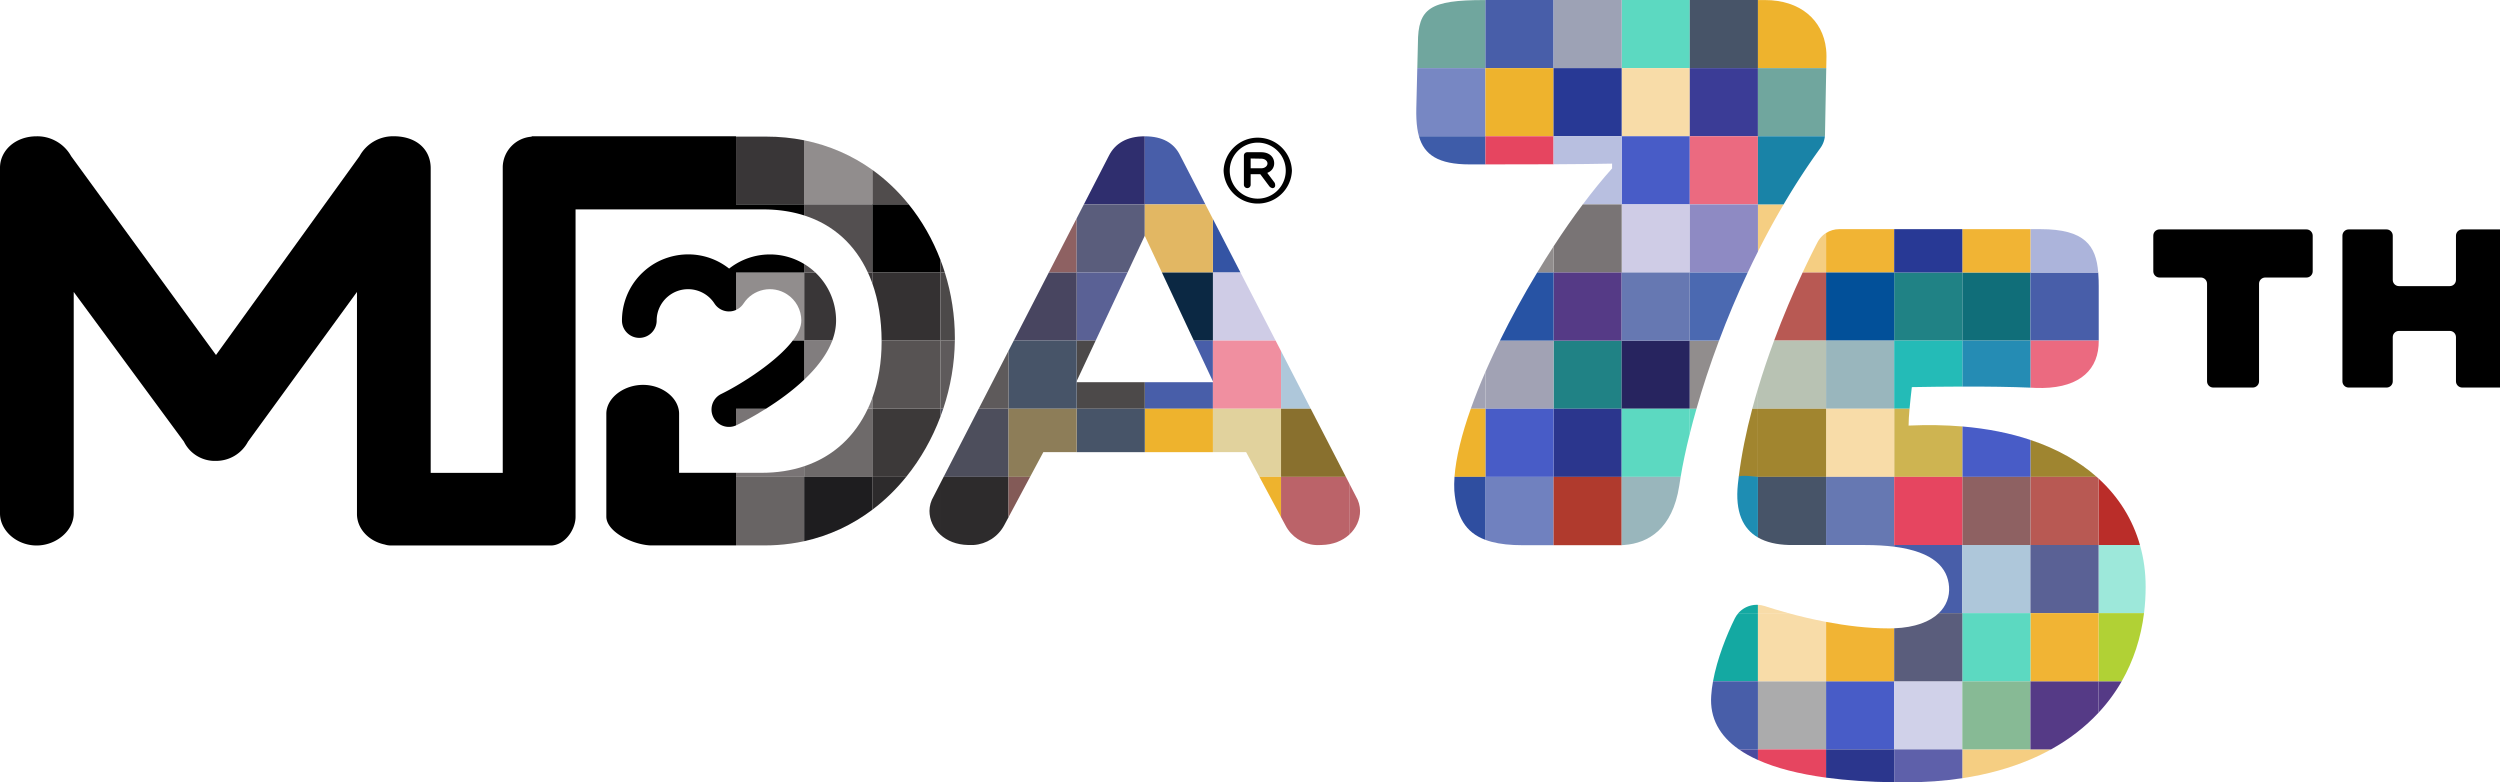 <svg id="Layer_1" data-name="Layer 1" xmlns="http://www.w3.org/2000/svg" version="1.1" viewBox="0 0 916.33 286.75"><defs><style>.cls-1,.cls-101,.cls-102,.cls-104,.cls-11,.cls-12,.cls-14,.cls-15,.cls-16,.cls-22,.cls-23,.cls-27,.cls-28,.cls-29,.cls-38,.cls-39,.cls-4,.cls-40,.cls-49,.cls-50,.cls-51,.cls-53,.cls-55,.cls-58,.cls-60,.cls-66,.cls-7,.cls-77,.cls-78,.cls-8,.cls-80,.cls-85,.cls-86,.cls-88,.cls-92,.cls-93,.cls-96,.cls-97{stroke-width:0}.cls-1,.cls-101,.cls-104,.cls-11,.cls-12,.cls-14,.cls-16,.cls-23,.cls-27,.cls-28,.cls-29,.cls-39,.cls-4,.cls-40,.cls-51,.cls-53,.cls-55,.cls-58,.cls-60,.cls-66,.cls-77,.cls-8,.cls-80,.cls-85,.cls-92,.cls-93,.cls-96,.cls-97{fill-rule:evenodd}.cls-1,.cls-15{fill:#5cd9c1}.cls-8{fill:#e64560}.cls-4{fill:#4c4949}.cls-104,.cls-7{fill:#f1b434}.cls-11{fill:#918d8d}.cls-12{fill:#b8c2b3}.cls-14{fill:#534f50}.cls-16{fill:#5a5d7c}.cls-22,.cls-55{fill:#f8dca8}.cls-23{fill:#f5ce82}.cls-27{fill:#2d2b2c}.cls-28,.cls-50{fill:#475468}.cls-29{fill:#4d4e5c}.cls-38,.cls-53{fill:#eeb32d}.cls-39{fill:#6e6a6a}.cls-40,.cls-88{fill:#485ea9}.cls-49,.cls-97{fill:#000}.cls-51{fill:#14a9a2}.cls-58{fill:#393637}.cls-60{fill:#b85953}.cls-66{fill:#343132}.cls-78{fill:#485cc7}.cls-77{fill:#553a86}.cls-80{fill:#bb6369}.cls-85{fill:#817d7e}.cls-86{fill:#208285}.cls-92{fill:#a1a2b4}.cls-93{fill:#5e5a5b}.cls-96{fill:#797475}.cls-101{fill:#70a69e}.cls-102{fill:#283995}</style></defs><path style="fill:#106e79;stroke-width:0" d="M719.25 99.87h24.97v24.97h-24.97z"/><path class="cls-86" d="M694.28 99.87h24.97v24.97h-24.97z"/><path class="cls-40" d="M769.25 104.86v19.99h-25.03V99.88h24.85s.11 1.85.15 2.85c0 .23.03 1.59.03 2.13Z"/><path class="cls-49" d="M918.6 86.38v53.4c0 1.25-1.02 2.27-2.27 2.27h-13.84c-1.25 0-2.3-1.02-2.3-2.27v-16.22c0-1.25-1.02-2.27-2.27-2.27h-18.63c-1.25 0-2.27 1.02-2.27 2.27v16.22c0 1.25-1.02 2.27-2.27 2.27h-13.91c-1.25 0-2.27-1.02-2.27-2.27v-53.4c0-1.25 1.02-2.29 2.27-2.29h13.91c1.25 0 2.27 1.04 2.27 2.29v16.22c0 1.25 1.02 2.27 2.27 2.27h18.63c1.25 0 2.27-1.02 2.27-2.27V86.38c0-1.25 1.04-2.29 2.3-2.29h13.84c1.25 0 2.27 1.04 2.27 2.29ZM847.68 86.38v13.07c0 1.25-1.02 2.27-2.27 2.27h-15.13c-1.25 0-2.27 1.02-2.27 2.27v35.79c0 1.25-1.04 2.27-2.3 2.27h-14.49c-1.25 0-2.27-1.02-2.27-2.27v-35.79c0-1.25-1.02-2.27-2.27-2.27h-15.16c-1.25 0-2.27-1.02-2.27-2.27V86.38c0-1.25 1.02-2.29 2.27-2.29h53.89c1.25 0 2.27 1.04 2.27 2.29Z"/><path class="cls-96" d="M280.73 149.82c-4.78 3.01-8.86 5.09-10.7 5.99-.08.04-.16.08-.25.11v-6.1h10.95ZM294.75 170.9v3.89h-24.97v-1.49h9.36c5.76 0 10.96-.84 15.61-2.4Z"/><path d="M294.75 174.79v23.58c-3.18.7-6.48 1.17-9.88 1.39-1.48.1-2.97.15-4.49.15h-10.6v-25.12h24.97Z" style="fill:#686464;fill-rule:evenodd;stroke-width:0"/><path class="cls-86" d="M569.42 124.85h24.97v24.97h-24.97z"/><path class="cls-92" d="M569.43 124.85v24.97h-24.97v-13.53a262.3 262.3 0 0 1 5.31-11.44h19.66Z"/><path class="cls-92" d="M544.46 136.29v13.53h-5.37c1.55-4.37 3.35-8.9 5.37-13.53Z"/><path class="cls-29" d="M344.69 149.82h1.04c-.33.99-.67 1.96-1.04 2.93v-2.93ZM369.66 149.82v24.97h-23.79l12.85-24.97h10.94z"/><path d="M344.69 149.82v2.93c-3 7.97-7.22 15.47-12.54 22.04h-12.43v-24.97h24.97Z" style="fill:#3c3939;fill-rule:evenodd;stroke-width:0"/><path class="cls-39" d="M319.72 149.82v24.97h-24.97v-3.89c10.87-3.62 18.69-11.16 23.33-21.08h1.64Z"/><path style="fill:#2b368d;stroke-width:0" d="M569.42 149.82h24.97v24.97h-24.97z"/><path class="cls-78" d="M544.45 149.82h24.97v24.97h-24.97z"/><path class="cls-53" d="M544.46 149.82v24.97h-11.34c.52-7.09 2.67-15.66 5.97-24.97h5.37Z"/><path class="cls-27" d="M369.66 174.79v14.78l-1.58 2.95c-2.25 4.21-6.5 6.92-11.19 7.24h-2.07c-4.26-.09-7.71-1.55-10.13-3.76v-18.91l1.18-2.3h23.79ZM319.72 174.79h12.43c-3.64 4.51-7.8 8.58-12.43 12.06v-12.06ZM344.69 177.09V196c-2.59-2.34-4.01-5.52-4.01-8.75.03-1.86.54-3.68 1.5-5.28l2.51-4.88Z"/><path d="M319.72 174.79v12.06c-7.23 5.45-15.61 9.47-24.97 11.52v-23.58h24.97Z" style="fill:#1e1d1f;fill-rule:evenodd;stroke-width:0"/><path d="M569.43 174.79v25.05h-11.17c-1.15 0-2.26-.03-3.32-.08-4.18-.2-7.64-.81-10.48-1.88v-23.09h24.97Z" style="fill:#7081bf;fill-rule:evenodd;stroke-width:0"/><path d="M544.46 174.79v23.09c-7.38-2.74-10.61-8.51-11.41-18.02-.08-1.59-.06-3.28.07-5.07h11.34Z" style="fill:#2f4ea0;fill-rule:evenodd;stroke-width:0"/><path d="M419.6 49.96v24.95h-22.33l9.22-17.92c2.25-4.39 6.52-7.03 13.04-7.03h.07Z" style="fill:#2f2e6e;fill-rule:evenodd;stroke-width:0"/><path d="M594.4 174.79v25.03c-.38.01-.77.02-1.15.02h-23.82v-25.05h24.97Z" style="fill:#b03a2d;fill-rule:evenodd;stroke-width:0"/><path class="cls-80" d="M498.51 187.25c0 3.22-1.42 6.39-3.99 8.73v-18.84l2.49 4.83c.96 1.6 1.47 3.42 1.5 5.28Z"/><path d="M333.08 74.91h-13.36V62.24c5.03 3.6 9.5 7.88 13.36 12.67Z" style="fill:#504c4c;fill-rule:evenodd;stroke-width:0"/><path class="cls-40" d="M441.81 74.91H419.6V49.96c6.48.02 10.74 2.44 12.97 7.03l9.24 17.92Z"/><path class="cls-97" d="m467.21 67.01-2.64-3.52v-.18c1.48-.5 2.48-1.89 2.46-3.46 0-2.29-1.76-4.05-4.76-4.05h-5.13c-.68.01-1.22.56-1.21 1.24v10.68c.01.68.56 1.23 1.25 1.23s1.23-.56 1.23-1.24v-3.86h3.52l3.16 4.22c.28.44.73.76 1.24.88a.946.946 0 0 0 1.06-1.06c0-.3-.06-.6-.18-.88Zm-4.94-5.33h-3.86v-3.59l3.86.07c1.42 0 2.3.88 2.3 1.76s-.88 1.76-2.3 1.76Z"/><path class="cls-97" d="M469.54 53.82a12.498 12.498 0 0 0-8.08-3.35c-6.92-.25-12.72 5.16-12.97 12.07.23 6.57 5.5 11.84 12.07 12.07 3.45.12 6.63-1.16 8.98-3.34 2.35-2.18 3.87-5.27 3.99-8.73-.13-3.44-1.63-6.53-3.99-8.72ZM461 72.81c-5.67 0-10.26-4.6-10.26-10.27s4.59-10.26 10.26-10.26c3.56 0 6.69 1.81 8.54 4.55 1.09 1.63 1.73 3.6 1.73 5.71s-.64 4.08-1.73 5.71c-1.85 2.75-4.98 4.56-8.54 4.56Z"/><path class="cls-11" d="M319.72 62.24v12.67h-24.97V51.42c9.38 1.89 17.75 5.66 24.97 10.82Z"/><path class="cls-58" d="M294.75 51.42v23.49h-24.97V50.07h11.09c4.84 0 9.47.47 13.88 1.35Z"/><path d="M769.07 99.88h-24.85V83.99h3.67c16.36 0 20.39 6.11 21.18 15.89Z" style="fill:#acb4db;fill-rule:evenodd;stroke-width:0"/><path class="cls-39" d="M356.89 199.76c-.55.03-1.1.04-1.65.01-.14 0-.28 0-.42-.01h2.07Z"/><path class="cls-7" d="M719.25 83.99h24.97v15.89h-24.97z"/><path class="cls-104" d="M694.28 83.99v15.89h-24.97V85.4c1.42-.91 3.1-1.41 4.85-1.41h20.12Z"/><path class="cls-102" d="M694.28 83.99h24.97v15.89h-24.97z"/><path class="cls-23" d="M644.34 74.91h9.42a290.42 290.42 0 0 0-9.42 17.3v-17.3ZM669.31 85.4v14.48h-8.58c1.87-4 3.7-7.71 5.43-11.05a8.98 8.98 0 0 1 3.15-3.43Z"/><path class="cls-51" d="M644.34 221.7v3.03h-7.18a8.986 8.986 0 0 1 7.18-3.03Z"/><path style="fill:#3454a4;fill-rule:evenodd;stroke-width:0" d="M454.68 99.88h-10.11V80.26l10.11 19.62z"/><path style="fill:#8e6162;fill-rule:evenodd;stroke-width:0" d="M394.63 80.04v19.84h-10.21l10.21-19.84z"/><path class="cls-97" d="M344.69 95.21v4.67h-24.97V74.91h13.36c4.89 6.06 8.79 12.94 11.61 20.3Z"/><path class="cls-66" d="M346.31 99.88h-1.62v-4.67c.59 1.53 1.13 3.09 1.62 4.67Z"/><path class="cls-16" d="M419.6 74.91v11.55l-.02-.04-6.3 13.46h-18.65V80.04l2.64-5.13h22.33z"/><path style="fill:#e2b763;fill-rule:evenodd;stroke-width:0" d="M444.57 80.26v19.62h-18.69l-6.28-13.42V74.91h22.21l2.76 5.35z"/><path class="cls-14" d="M298.85 99.88h-4.1v-3.12c1.48.89 2.86 1.94 4.1 3.12ZM319.72 74.91v24.97h-1.62c-4.61-10.01-12.41-17.44-23.35-20.92v-4.05h24.97Z"/><path style="fill:#025099;stroke-width:0" d="M669.31 99.88h24.97v24.97h-24.97z"/><path class="cls-60" d="M669.31 99.88v24.97h-19.05c3.36-9.04 6.98-17.51 10.47-24.97h8.58Z"/><path class="cls-51" d="M644.34 224.73v24.97h-16.46c1.5-8.26 5.02-17.06 7.99-23.05.35-.71.79-1.35 1.29-1.92h7.18Z"/><path style="fill:#cfcce6;fill-rule:evenodd;stroke-width:0" d="M467.56 124.85h-22.99V99.88h10.11l12.88 24.97z"/><path style="fill:#0b2843;fill-rule:evenodd;stroke-width:0" d="M444.57 99.88v24.97h-7l-11.69-24.97h18.69z"/><path class="cls-66" d="M344.69 99.88v24.97h-21.55c-.04-7.66-1.18-14.76-3.42-21.02v-3.95h24.97Z"/><path class="cls-4" d="M349.99 123.91c0 .31 0 .63-.01.94h-5.29V99.88h1.62c2.42 7.7 3.68 15.83 3.68 24.03Z"/><path style="fill:#5a6195;fill-rule:evenodd;stroke-width:0" d="m413.28 99.88-11.69 24.97h-6.96V99.88h18.65z"/><path style="fill:#484560;fill-rule:evenodd;stroke-width:0" d="M394.63 99.88v24.97h-23.06l12.85-24.97h10.21z"/><path class="cls-58" d="M306.45 117.49c0 2.52-.51 4.98-1.4 7.36h-10.3V99.88h4.1a24.18 24.18 0 0 1 7.6 17.61ZM319.72 99.88v3.95c-.49-1.36-1.02-2.68-1.62-3.95h1.62Z"/><path class="cls-11" d="M294.75 99.88v24.97h-4.19c1.95-2.55 3.15-5.06 3.15-7.36-.01-3.89-1.98-7.52-5.25-9.63-5.33-3.47-12.47-1.95-15.93 3.39-.49.76-1.14 1.4-1.9 1.89-.27.18-.56.33-.85.46V99.88h24.97Z"/><path d="M769.25 124.85v.29c0 .54-.02 1.08-.06 1.6-.73 9.93-8.43 16-23.08 15.44l-1.89-.09v-17.24h25.03Z" style="fill:#eb6a80;fill-rule:evenodd;stroke-width:0"/><path d="M744.22 124.85v17.24c-6.83-.3-15.65-.42-24.97-.4v-16.84h24.97Z" style="fill:#258cb4;fill-rule:evenodd;stroke-width:0"/><path style="fill:#99b6bd;stroke-width:0" d="M669.31 124.85h24.97v24.97h-24.97z"/><path d="M719.25 124.85v16.84c-6.09.02-12.41.09-18.5.2-.31 2.72-.62 5.44-.84 7.93h-5.63v-24.97h24.97Z" style="fill:#24bbb7;fill-rule:evenodd;stroke-width:0"/><path class="cls-40" d="M444.57 124.85v14.94l-7-14.94h7z"/><path class="cls-88" d="M419.6 140.09h24.97v9.73H419.6z"/><path style="fill:#f08fa0;fill-rule:evenodd;stroke-width:0" d="M469.54 128.69v21.13h-24.97v-24.97h22.99l1.98 3.84z"/><path class="cls-12" d="M669.31 124.85v24.97h-24.97v-7.34c1.8-6.02 3.81-11.94 5.92-17.63h19.05Z"/><path style="fill:#aec7da;fill-rule:evenodd;stroke-width:0" d="M480.43 149.82h-10.89v-21.13l10.89 21.13z"/><path class="cls-4" d="m401.59 124.85-6.96 14.86v-14.86h6.96z"/><path style="fill:#4c4949;stroke-width:0" d="M394.63 140.09h24.97v9.73h-24.97z"/><path class="cls-28" d="M394.63 124.85v24.97h-24.97v-21.25l1.91-3.72h23.06z"/><path class="cls-93" d="M344.69 124.85h5.29c-.1 8.45-1.56 16.92-4.25 24.97h-1.04v-24.97ZM369.66 128.57v21.25h-10.94l10.94-21.25z"/><path d="M344.69 124.85v24.97h-24.97v-3.93c2.27-6.22 3.42-13.22 3.42-20.65v-.39h21.55Z" style="fill:#575353;fill-rule:evenodd;stroke-width:0"/><path class="cls-85" d="M305.05 124.85c-1.97 5.24-5.82 10.08-10.3 14.32v-14.32h10.3ZM319.72 145.89v3.93h-1.64a42.73 42.73 0 0 0 1.64-3.93Z"/><path class="cls-23" d="M751.78 274.67c-2.4 1.33-4.92 2.56-7.56 3.68v-3.68h7.56ZM744.22 274.67v3.68c-7.4 3.16-15.73 5.49-24.97 6.89v-10.57h24.97Z"/><path d="M768.5 174.79h-24.28v-13.54c9.82 3.27 17.91 7.9 24.28 13.54Z" style="fill:#9f8530;fill-rule:evenodd;stroke-width:0"/><path d="M744.22 161.25v13.54h-24.97v-18.48c9.3.79 17.62 2.48 24.97 4.94Z" style="fill:#485cc7;fill-rule:evenodd;stroke-width:0"/><path style="fill:#e1d29d;fill-rule:evenodd;stroke-width:0" d="M469.54 149.82v24.97h-7.92l-4.87-9.06h-12.18v-15.91h24.97z"/><path d="M719.25 156.31v18.48h-24.97v-24.97h5.63c-.21 2.33-.35 4.46-.35 6.17 6.99-.32 13.55-.19 19.69.32Z" style="fill:#ceb451;fill-rule:evenodd;stroke-width:0"/><path class="cls-38" d="M419.6 149.82h24.97v15.91H419.6z"/><path class="cls-22" d="M669.31 149.82h24.97v24.97h-24.97z"/><path style="fill:#89702e;fill-rule:evenodd;stroke-width:0" d="M493.31 174.79h-23.77v-24.97h10.89l12.88 24.97z"/><path style="fill:#a1852f;stroke-width:0" d="M644.34 149.82h24.97v24.97h-24.97z"/><path class="cls-50" d="M394.63 149.82h24.97v15.91h-24.97z"/><path style="fill:#8d7d58;fill-rule:evenodd;stroke-width:0" d="M394.63 149.82v15.91h-12.22l-4.85 9.06h-7.9v-24.97h24.97z"/><path d="M784.36 199.76h-15.17v-24.35c7.53 6.88 12.57 15.2 15.17 24.35Z" style="fill:#ba2d29;fill-rule:evenodd;stroke-width:0"/><path class="cls-60" d="M769.19 175.41v24.35h-24.97v-24.97h24.28s.1.07.69.62Z"/><path style="fill:#8e6162;stroke-width:0" d="M719.25 174.79h24.97v24.97h-24.97z"/><path d="M694.28 174.79v25.59c-3.12-.39-6.68-.61-10.73-.61h-14.24v-24.98h24.97Z" style="fill:#6678b2;fill-rule:evenodd;stroke-width:0"/><path style="fill:#e64560;stroke-width:0" d="M694.28 174.79h24.97v24.97h-24.97z"/><path class="cls-53" d="M469.54 174.79v14.75l-7.92-14.75h7.92z"/><path class="cls-28" d="M669.31 174.79v24.98h-12.45c-.37 0-.74 0-1.11-.01-4.45-.12-8.33-.98-11.41-2.76v-22.21h24.97Z"/><path class="cls-80" d="M494.52 177.14v18.84c-2.43 2.22-5.88 3.69-10.15 3.78-.14.01-.28.01-.42.01-.65.04-1.29.04-1.93-.01-4.59-.35-8.75-3.06-10.88-7.24l-1.6-2.98v-14.75h23.77l1.21 2.35Z"/><path style="fill:#835a57;fill-rule:evenodd;stroke-width:0" d="m377.56 174.79-7.9 14.78v-14.78h7.9z"/><path class="cls-40" d="M719.25 199.76v24.97h-8.62c2.78-2.66 4.02-6.06 3.76-9.68-.49-6.79-5.42-12.78-20.11-14.67v-.62h24.97Z"/><path class="cls-55" d="M646.72 222.12c2.41.78 5.38 1.69 8.75 2.61h-11.13v-3.03c.79.02 1.59.16 2.38.42Z"/><path d="M786.45 215.05c0 3.3-.2 6.53-.59 9.68h-16.67v-24.97h15.17c1.4 4.89 2.09 10.02 2.09 15.29Z" style="fill:#9de8da;fill-rule:evenodd;stroke-width:0"/><path style="fill:#aec7da;stroke-width:0" d="M719.25 199.76h24.97v24.97h-24.97z"/><path style="fill:#5a6195;stroke-width:0" d="M744.22 199.76h24.97v24.97h-24.97z"/><path class="cls-101" d="M544.46.02v24.95h-24.97v-.21l.22-8.87c0-12.93 4.45-15.87 24.32-15.87h.43Z"/><path class="cls-88" d="M544.46 0h24.97v24.97h-24.97z"/><path class="cls-15" d="M594.4 0h24.97v24.97H594.4z"/><path style="fill:#9da2b5;stroke-width:0" d="M569.43 0h24.97v24.97h-24.97z"/><path class="cls-50" d="M619.37 0h24.97v24.97h-24.97z"/><path class="cls-78" d="M669.31 249.7h24.97v24.97h-24.97z"/><path style="fill:#d0d1e9;stroke-width:0" d="M694.28 249.7h24.97v24.97h-24.97z"/><path style="fill:#ababac;stroke-width:0" d="M644.34 249.7h24.97v24.97h-24.97z"/><path class="cls-40" d="M644.34 249.7v24.97h-6.99c-7.12-4.98-10.7-11.52-10.14-19.66.11-1.72.34-3.5.67-5.31h16.46Z"/><path class="cls-77" d="M777.68 249.7a62.15 62.15 0 0 1-8.49 11.51V249.7h8.49Z"/><path style="fill:#87ba95;stroke-width:0" d="M719.25 249.7h24.97v24.97h-24.97z"/><path class="cls-77" d="M769.19 249.7v11.51c-4.82 5.19-10.64 9.72-17.41 13.46h-7.56V249.7h24.97Z"/><path d="M785.86 224.73c-1.13 9.07-3.88 17.47-8.18 24.97h-8.49v-24.97h16.67Z" style="fill:#b1d135;fill-rule:evenodd;stroke-width:0"/><path class="cls-7" d="M744.22 224.73h24.97v24.97h-24.97z"/><path class="cls-15" d="M719.25 224.73h24.97v24.97h-24.97z"/><path class="cls-104" d="M694.28 230.29v19.41h-24.97v-21.76c7.29 1.39 15.28 2.39 23.13 2.39.63 0 1.24-.01 1.84-.04Z"/><path class="cls-16" d="M719.25 224.73v24.97h-24.97v-19.41c7.65-.29 13.07-2.41 16.35-5.56h8.62Z"/><path class="cls-55" d="M669.31 227.94v21.76h-24.97v-24.97h11.13c4.1 1.12 8.81 2.26 13.84 3.21Z"/><path d="M544.46 24.97v24.97h-24.37c-.26-.88-.45-1.83-.6-2.83-.33-2.2-.43-4.68-.37-7.42l.36-14.72h24.98Z" style="fill:#7787c3;fill-rule:evenodd;stroke-width:0"/><path class="cls-38" d="M544.45 24.97h24.97v24.97h-24.97z"/><path class="cls-22" d="M594.39 24.97h24.97v24.97h-24.97z"/><path class="cls-102" d="M569.42 24.97h24.97v24.97h-24.97z"/><path style="fill:#3b3c96;stroke-width:0" d="M619.36 24.97h24.97v24.97h-24.97z"/><path d="M694.28 274.67v12.06c-9.13-.12-17.49-.68-24.97-1.7v-10.36h24.97Z" style="fill:#2b368d;fill-rule:evenodd;stroke-width:0"/><path d="M719.25 274.67v10.57c-6.6 1-13.66 1.52-21.17 1.52-1.28 0-2.55 0-3.8-.03v-12.06h24.97Z" style="fill:#5e60aa;fill-rule:evenodd;stroke-width:0"/><path class="cls-8" d="M669.31 274.67v10.36c-9.95-1.35-18.35-3.5-24.97-6.47v-3.89h24.97Z"/><path d="M644.34 274.67v3.89c-2.61-1.17-4.95-2.47-6.99-3.89h6.99Z" style="fill:#4a4b9e;fill-rule:evenodd;stroke-width:0"/><path style="fill:#27245f;stroke-width:0" d="M594.39 124.85h24.97v24.97h-24.97z"/><path class="cls-53" d="m669.46 20.59-.08 4.38h-25.04V.02h2.58c12.89 0 21.21 7.28 22.39 17.9.1.87.15 1.76.15 2.67Z"/><path class="cls-12" d="M644.34 142.48v7.35h-2.08c.65-2.46 1.35-4.92 2.08-7.35Z"/><path class="cls-11" d="M630.07 124.86c-3.3 8.8-6.05 17.22-8.26 24.97h-2.44v-24.97h10.7Z"/><path class="cls-78" d="M594.39 49.94h24.97v24.97h-24.97z"/><path d="M544.46 49.94v10.32h-5.77c-11.5 0-16.67-3.5-18.6-10.32h24.37Z" style="fill:#3e5ca9;fill-rule:evenodd;stroke-width:0"/><path style="fill:#eb6a80;stroke-width:0" d="M619.36 49.94h24.97v24.97h-24.97z"/><path class="cls-8" d="M569.43 49.94v10.27c-8.77.04-18.03.05-24.97.05V49.94h24.97Z"/><path d="M594.4 49.94v24.97h-14.25c3.63-4.85 7.24-9.29 10.73-13.18v-1.76c-5.02.12-13 .19-21.45.24V49.94h24.97Z" style="fill:#b8bfe0;fill-rule:evenodd;stroke-width:0"/><path class="cls-101" d="m669.38 24.97-.07 3.58-.39 20.69c-.01.23-.02.47-.04.7h-24.54V24.97h25.04Z"/><path d="M644.34 149.83v24.97h-7.04c1.01-8.23 2.75-16.65 4.96-24.97h2.08Z" style="fill:#a1852f;fill-rule:evenodd;stroke-width:0"/><path class="cls-1" d="M621.81 149.83c-.9 3.15-1.71 6.19-2.44 9.1v-9.1h2.44Z"/><path class="cls-1" d="M619.37 149.82v9.11c-1.47 5.87-2.58 11.21-3.36 15.86H594.4v-24.97h24.97Z"/><path style="fill:#cfcce6;stroke-width:0" d="M594.39 74.91h24.97v24.97h-24.97z"/><path class="cls-96" d="M594.4 74.91v24.97h-24.97V90.3c3.53-5.43 7.13-10.61 10.72-15.39h14.25Z"/><path d="M644.34 74.91v17.3c-1.3 2.56-2.54 5.12-3.74 7.67h-21.23V74.91h24.97Z" style="fill:#8e8ac3;fill-rule:evenodd;stroke-width:0"/><path class="cls-11" d="M569.43 90.3v9.58h-6c1.96-3.26 3.97-6.46 6-9.58Z"/><path d="M668.88 49.94a8.95 8.95 0 0 1-1.67 4.35c-4.85 6.69-9.33 13.61-13.45 20.62h-9.42V49.94h24.54Z" style="fill:#1983a7;fill-rule:evenodd;stroke-width:0"/><path d="M644.34 174.79V197c-5.51-3.19-8.42-9.34-7.35-19.56.09-.88.19-1.76.31-2.64s7.04-.01 7.04-.01Z" style="fill:#1e8db3;fill-rule:evenodd;stroke-width:0"/><path d="M616.01 174.79c-.2 1.14-.37 2.24-.52 3.3-2.48 15.83-11.35 21.02-20.2 21.67-.3.03-.59.04-.89.06v-25.03h21.61Z" style="fill:#99b6bc;fill-rule:evenodd;stroke-width:0"/><path class="cls-97" d="M144.93 49.94h-.7.7Z"/><path style="fill:#553a86;stroke-width:0" d="M569.42 99.88h24.97v24.97h-24.97z"/><path d="M640.6 99.88c-4 8.49-7.5 16.89-10.52 24.97h-10.71V99.88h21.23Z" style="fill:#4b69b1;fill-rule:evenodd;stroke-width:0"/><path style="fill:#6678b2;stroke-width:0" d="M594.39 99.88h24.97v24.97h-24.97z"/><path d="M569.43 99.88v24.97h-19.66c4.11-8.38 8.75-16.85 13.66-24.97h6Z" style="fill:#2753a4;fill-rule:evenodd;stroke-width:0"/><path d="M769.19 175.41c-.59-.55-.69-.62-.69-.62" style="fill:none;stroke-width:0"/><path class="cls-49" d="M294.75 74.91v4.05c-4.51-1.44-9.56-2.21-15.14-2.21h-68.65v112.68c0 4.33-3.28 9.33-7.55 10.33-.42.1-.86.16-1.3.18H143.3a7.403 7.403 0 0 1-2.29-.36c-5.9-1.23-10.17-5.83-10.17-11.18v-81.39l-10.88 14.95-2.11 2.89-18.17 24.97-4.69 6.44-4.09 5.62a13.208 13.208 0 0 1-11.73 7.05c-3.46.12-6.74-1.19-9.15-3.49a12.663 12.663 0 0 1-2.6-3.56l-8.88-12.06-13.49-18.32-4.89-6.65-13.14-17.84v81.2c0 4.2-2.85 8.05-6.94 10.12-1.35.69-2.85 1.19-4.42 1.43-.74.12-1.49.18-2.26.18s-1.52-.06-2.25-.18C4.89 198.78 0 193.81 0 188.21V61.5c0-6.34 5.64-11.54 13.4-11.54 2.36-.05 4.65.49 6.68 1.53 2.49 1.25 4.59 3.23 5.99 5.75l12.87 17.67 6.11 8.38 12.09 16.59 12.88 17.68 5.31 7.29 3.84 5.27 3.8-5.27 12.02-16.65 6.01-8.32 18.02-24.97.94-1.3 11.82-16.38c2.45-4.5 7.17-7.29 12.29-7.29h.16c.24 0 .47 0 .7.01 8.05.26 12.93 5.04 12.93 11.73v111.64h26.41V61.15c.17-5.88 4.78-10.65 10.6-11.05v-.16h74.91v24.97h24.97ZM294.75 124.85v14.32c-4.46 4.22-9.55 7.84-14.02 10.65h-10.95v6.1c-.79.36-1.66.55-2.53.55a6.35 6.35 0 0 1-5.82-3.59c-.48-.99-.68-2.03-.63-3.06a6.33 6.33 0 0 1 3.58-5.43c1.54-.75 3.39-1.74 5.4-2.91 7.06-4.12 16.09-10.49 20.78-16.63h4.19Z"/><path class="cls-49" d="M269.78 173.3v26.61h-31.51c-.49-.03-.99-.08-1.5-.15-6.57-.93-14.53-5.37-14.53-10.41v-37.71c0-.62.07-1.23.22-1.82 1.15-4.87 6.83-8.75 13.24-8.75 3.5 0 6.72 1.17 9.11 3.02 1.98 1.53 3.38 3.53 3.88 5.73.15.59.22 1.2.22 1.82v21.66h20.87ZM294.75 96.76v3.12h-24.97v13.72a6.33 6.33 0 0 1-7.91-2.35 11.506 11.506 0 0 0-9.63-5.25c-2.83-.01-5.42 1-7.43 2.69-2.51 2.1-4.11 5.26-4.12 8.8 0 3.51-2.85 6.35-6.36 6.35s-6.36-2.84-6.36-6.35c0-5.45 1.84-10.75 5.22-15.03.74-.93 1.53-1.8 2.37-2.58 2.69-2.56 5.86-4.4 9.25-5.47 7.43-2.39 15.86-1.15 22.44 4.04.81-.64 1.65-1.22 2.53-1.75 3.74-2.24 8.03-3.44 12.44-3.44h.03c4.57.01 8.85 1.29 12.5 3.5Z"/></svg>